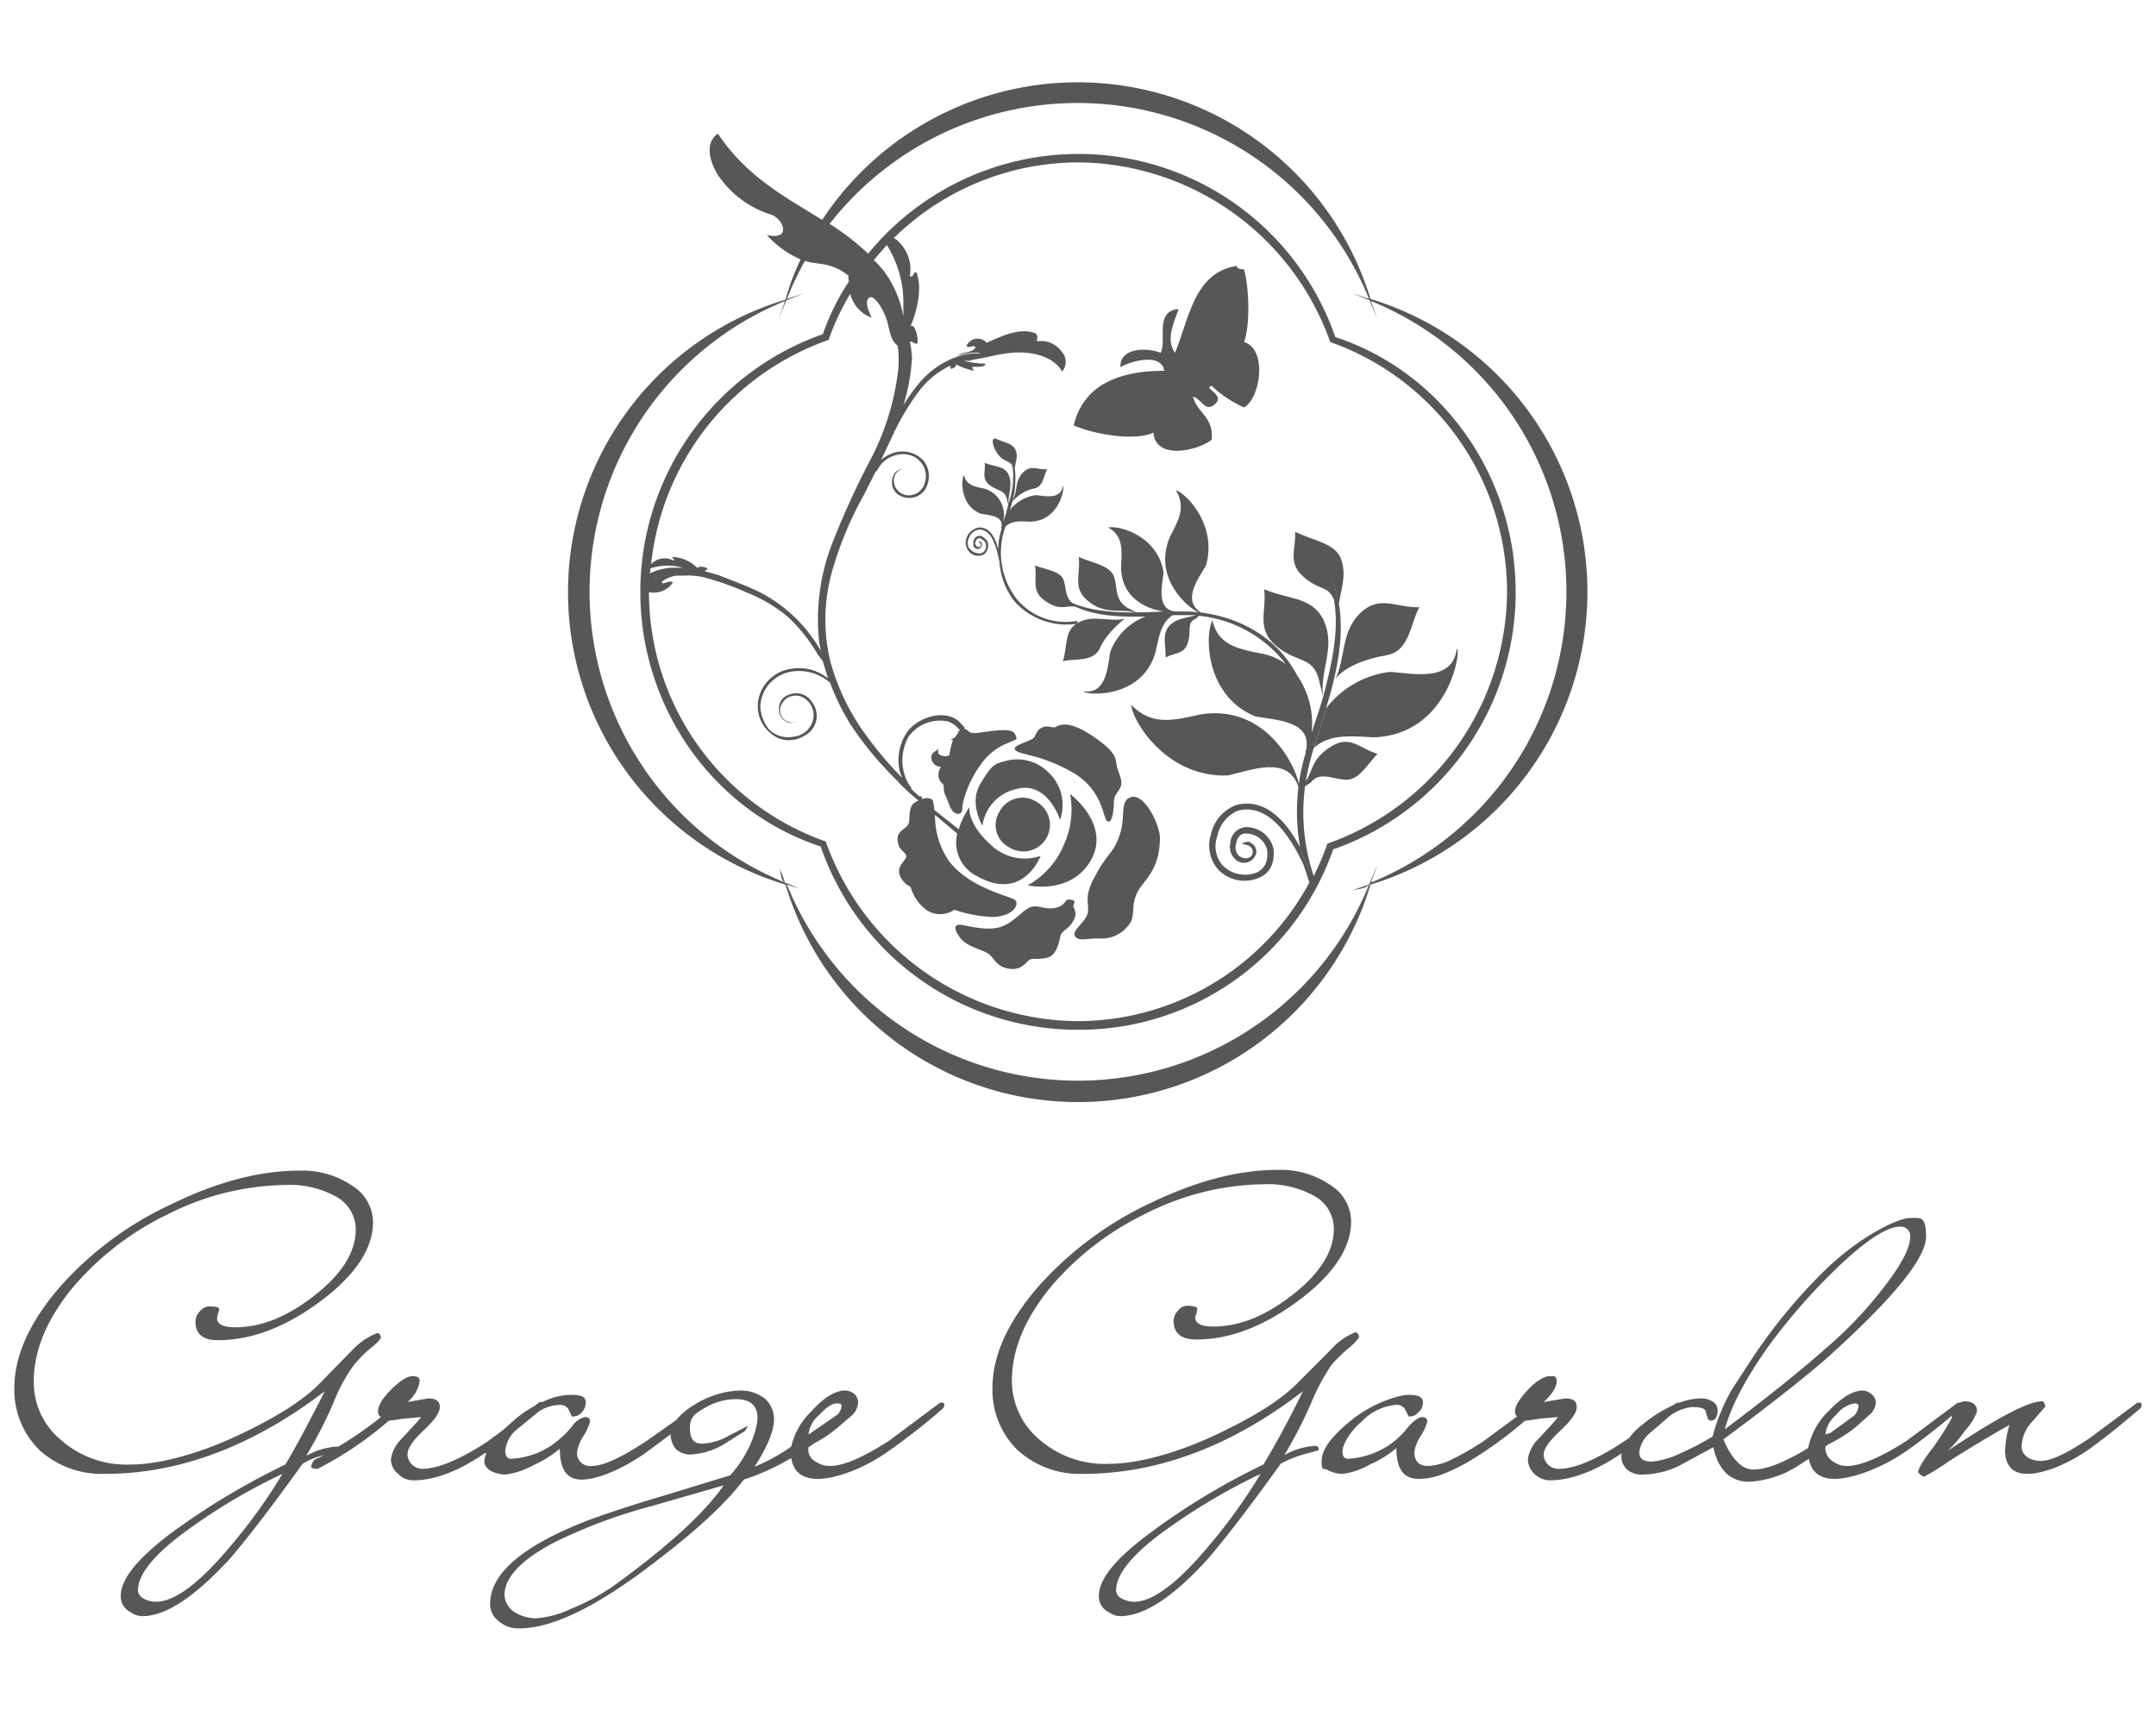 <svg id="グラージュガーデン" xmlns="http://www.w3.org/2000/svg" viewBox="0 0 300 237.9"><defs><style>.cls-1{fill:#585757;}</style></defs><title>アートボード 1</title><path class="cls-1" d="M130.8,195.2l-7.1,5.3c-3.6,2.3-6.3,3.5-8.2,3.5a3.6,3.6,0,0,1-2-.6,1.9,1.9,0,0,1-1-2l.3-.2.4-.3a17.2,17.2,0,0,0,3.3-2.2l2-1.7a2.6,2.6,0,0,0,.9-1.9,1.6,1.6,0,0,0-.5-1.1,2.1,2.1,0,0,0-1.3-.5q-2.1,0-4.8,3a9.9,9.9,0,0,0-2.7,4.8,25.1,25.1,0,0,1-5.1,2.8q2.7-4.2,2.7-6.6a3.8,3.8,0,0,0-1.3-2.9,5.6,5.6,0,0,0-3.5-1.1,12.8,12.8,0,0,0-6.3,2,9.2,9.2,0,0,0-2.5,2.1L90,200.5c-3.5,2.3-6,3.5-7.7,3.5a1.8,1.8,0,0,1-2-2,6.1,6.1,0,0,1,.9-2.2,6.6,6.6,0,0,0,.9-2c0-.4-.2-.6-.7-.6a2.9,2.9,0,0,0-1.8,1.3,14.9,14.9,0,0,1-2.4,2.3,10.9,10.9,0,0,1-6.1,2.2c-.5,0-.8-.4-.8-1.1a4.4,4.4,0,0,1,1.4-2.8l3.3-2.7a5.7,5.7,0,0,1,2.9-.9,1.3,1.3,0,0,1,1.3.8c.2.5.4.8.3.8a1.6,1.6,0,0,0,1.4-.5,2,2,0,0,0,.6-1.5c0-.7-.6-1-2-1a9.1,9.1,0,0,0-4,1h-.4l-.8.6a15.9,15.9,0,0,0-2.5,1.7L70,199l-2.3,1.7c-3.9,2.5-6.8,3.7-9,3.7a2.1,2.1,0,0,1-2-2c0-.8.7-1.9,2.2-3.3s2.3-2.5,2.3-3.3-.5-1.2-1.6-1.2l-2.9.5a4.7,4.7,0,0,0,1.7-2.9c0-.5-.3-.7-1-.7s-1.7.6-3,1.9-1.8,2.3-1.8,3a.9.9,0,0,0,.4.8,54.2,54.2,0,0,1-5.9,4.1h-.2a10,10,0,0,0-4.3,1.3,61,61,0,0,0,3.8-7.4,23.9,23.9,0,0,1,2.8-5.2,19.3,19.3,0,0,1,2.5-2.5c.9-.7,1.3-1.2,1.3-1.4s-.2-.6-.5-.6a9.7,9.7,0,0,0-3.5,2.4l-4.7,4.8c-2.4,2.4-6.2,4.7-11.3,7.1s-10.7,4-14.8,4a13.8,13.8,0,0,1-9.7-3.4,10.4,10.4,0,0,1-3.8-8.1c0-4.4,1.8-8.7,5.4-13.1a40.2,40.2,0,0,1,13.2-10.2,37.2,37.2,0,0,1,16.4-4.1,13.2,13.2,0,0,1,7.2,1.7,5.2,5.2,0,0,1,2.6,4.5c0,3.2-2,6.3-5.9,9.3s-7.4,4.3-10.9,4.3c-1.6,0-2.5-.4-2.5-1.3a4.3,4.3,0,0,0,.1-.5,2.5,2.5,0,0,0,.2-.7c0-.3-.5-.4-1.4-.4a1.7,1.7,0,0,0-1.3.7,2,2,0,0,0-.6,1.4c0,1.7,1,2.6,3.1,2.6,4.8,0,9.6-1.9,14.4-5.5s7.2-7.3,7.2-10.9a6,6,0,0,0-2.9-5.1,12.3,12.3,0,0,0-7.3-2.1c-5.6,0-11.6,1.6-17.9,4.7A47.2,47.2,0,0,0,8.5,178.9C4.2,183.8,2,188.6,2,193.1a11.7,11.7,0,0,0,3.5,8.7,12.9,12.9,0,0,0,9.1,3.3c10.3,0,20.5-3.8,30.6-11.5-2.3,4.5-4.1,7.9-5.5,10.2A101.4,101.4,0,0,0,24,213.2c-4.8,3.6-7.2,6.5-7.2,8.9a2.4,2.4,0,0,0,1.3,2.2,2.9,2.9,0,0,0,1.7.6c3.3,0,7.3-2.7,12.2-8,1.9-2.2,5.3-6.5,10.1-13.2a9.4,9.4,0,0,1,3-1.2l-1.3.6a1.9,1.9,0,0,0-.5,1q0,.3.9.3a49,49,0,0,0,9.9-6.7h.1l2.1-.3,2.3-.2c-.9,1.1-1.8,2-2.7,3a5.1,5.1,0,0,0-1.5,2.8,2.6,2.6,0,0,0,1,2.1,2.9,2.9,0,0,0,2.1.9c2.9,0,6.2-1.2,10-3.8h.2a2.7,2.7,0,0,0-.3,1.2c0,.5.3.9.9,1.3a4.9,4.9,0,0,0,2,.5,10.9,10.9,0,0,0,3.9-1.3,15.7,15.7,0,0,0,3.7-2.3c0,2.9,1,4.3,3,4.3s5.3-1.2,8.9-3.7l3.5-2.6a3.5,3.5,0,0,0,.7,2,2.9,2.9,0,0,0,2.1.8,10,10,0,0,0,4.6-1.4l3-1.9.4-.7-2.7,1.4a8.2,8.2,0,0,1-3.7,1.1c-1.2,0-1.7-.7-1.7-2.2s.7-2,2.1-2.8a8.5,8.5,0,0,1,4.3-1.2c2,0,3,.9,3,2.6s-1.3,5.3-3.8,8L92.8,208c-5.1,1.5-8.6,2.7-10.8,3.5q-13.8,5.3-13.8,11.7a2.9,2.9,0,0,0,1.2,2.4,4.1,4.1,0,0,0,2.9,1c4.6,0,10.9-3.1,18.8-9.2,5.8-4.4,9.9-8.2,12.4-11.5a33.2,33.2,0,0,0,6.6-3c.3,1.9,1.5,2.9,3.7,2.9s6-1.2,9.6-3.7a92,92,0,0,0,7.8-6.1.8.8,0,0,0,.2-.5c0-.2-.1-.3-.2-.3ZM32.2,215c-4.4,5.3-7.9,7.9-10.5,7.9a3.5,3.5,0,0,1-1.8-.5,1.3,1.3,0,0,1-.7-1.1c0-2.1,2-4.7,6.1-7.8a81.9,81.9,0,0,1,14-8.4A74.7,74.7,0,0,1,32.2,215Zm53.3,5.6a29.7,29.7,0,0,1-6.1,3.3,13.2,13.2,0,0,1-4.9,1.3,5.7,5.7,0,0,1-2.8-.8,3,3,0,0,1-1.5-2.4c0-2.5,2.3-4.9,6.8-7.3a73.1,73.1,0,0,1,13.6-5.1l10.1-2.9C97.9,210.7,92.8,215.3,85.5,220.6Zm27-21a4.1,4.1,0,0,1,1.5-2.7c1-1.1,1.8-1.6,2.4-1.6s.7.1.7.4a2.1,2.1,0,0,1-.5,1.1l-3.9,2.7Z"/><path class="cls-1" d="M183.5,201.8c0-.4-.1-.6-.5-.6a10,10,0,0,0-4.3,1.3,61,61,0,0,0,3.8-7.4,29.4,29.4,0,0,1,2.8-5.2,21.4,21.4,0,0,1,2.6-2.5c.8-.7,1.2-1.2,1.2-1.4s-.2-.6-.5-.6a8.8,8.8,0,0,0-3.4,2.4l-4.8,4.8c-2.4,2.4-6.2,4.7-11.3,7.1s-10.6,4-14.8,4a13.8,13.8,0,0,1-9.7-3.4,10.7,10.7,0,0,1-3.8-8.1c0-4.4,1.8-8.7,5.4-13.1a40.2,40.2,0,0,1,13.2-10.2,37.2,37.2,0,0,1,16.4-4.1,13.2,13.2,0,0,1,7.2,1.7,5.2,5.2,0,0,1,2.6,4.5c0,3.2-2,6.3-5.9,9.3s-7.4,4.3-10.9,4.3c-1.6,0-2.5-.4-2.5-1.3a1.7,1.7,0,0,1,.2-.5c0-.3.1-.5.1-.7s-.5-.4-1.4-.4a1.7,1.7,0,0,0-1.3.7,2,2,0,0,0-.6,1.4c0,1.7,1,2.6,3.2,2.6,4.7,0,9.5-1.9,14.3-5.5s7.2-7.3,7.2-10.9a6,6,0,0,0-2.9-5.1,12.1,12.1,0,0,0-7.3-2.1c-5.6,0-11.5,1.6-17.9,4.7a48.3,48.3,0,0,0-15.3,11.4c-4.3,4.9-6.5,9.7-6.5,14.2a11.7,11.7,0,0,0,3.5,8.7,12.9,12.9,0,0,0,9.1,3.3c10.3,0,20.6-3.8,30.6-11.5-2.2,4.5-4.1,7.9-5.5,10.2a95.4,95.4,0,0,0-15.6,9.4c-4.9,3.6-7.3,6.5-7.3,8.9a2.4,2.4,0,0,0,1.3,2.2,2.9,2.9,0,0,0,1.7.6c3.3,0,7.4-2.7,12.2-8,1.9-2.2,5.3-6.5,10.1-13.2a15.6,15.6,0,0,1,3.9-1.5ZM168.3,215c-4.4,5.3-7.9,7.9-10.5,7.9a3.7,3.7,0,0,1-1.8-.5,1.3,1.3,0,0,1-.7-1.1c0-2.1,2-4.7,6.1-7.8a86,86,0,0,1,14-8.4A74.7,74.7,0,0,1,168.3,215Z"/><path class="cls-1" d="M297.8,195.2h-.4l-6.6,4.9c-3.1,2.1-5.4,3.2-6.8,3.2s-2.7-.7-2.7-2a5.3,5.3,0,0,1,1.6-3.6c1.1-1.3,1.7-1.9,1.7-2s-.2-.7-.4-.7c-2,0-6.3,2.3-13.2,6.9a15.5,15.5,0,0,0,2.4-2.8,7.8,7.8,0,0,0,1.7-2.7c0-.9-.6-1.4-1.8-1.4l-.7.2h-.2l-7.1,5.3c-3.6,2.3-6.4,3.5-8.3,3.5a3.1,3.1,0,0,1-1.9-.6,2.2,2.2,0,0,1-1.1-2.1l.4-.3a21.4,21.4,0,0,0,3.7-2.3L260,197a2.4,2.4,0,0,0,1-1.9,1.4,1.4,0,0,0-.6-1.1,2.1,2.1,0,0,0-1.2-.5c-1.4,0-3,1-4.9,3a9.9,9.9,0,0,0-2.7,5l-1,.6q-4.2,2.4-6.6,2.4t-4.2-4.2c6.5-4.8,11.3-8.6,14.5-11.4,9.1-8.2,13.7-13.8,13.7-16.8s-.8-2.6-2.3-2.6-6.7,2.4-11.6,7.1a75.7,75.7,0,0,0-10.6,12.9l-2.6,4a27.7,27.7,0,0,0-2.6,6.4,36.1,36.1,0,0,1-4.4,2.3,12.3,12.3,0,0,1-4,1.2c-1.2,0-1.8-.4-1.8-1.3a4.1,4.1,0,0,1,1.5-2.7l1.3-1.1.9-.8a6.4,6.4,0,0,1,3.6-1.7c1.2,0,1.8.2,1.9.5l.3,1a.5.5,0,0,0,.5.4q.9-.1.9-1.5a1.4,1.4,0,0,0-.6-1.1,3,3,0,0,0-1.6-.5,8.5,8.5,0,0,0-3.1.6h-.4l-.4.3a18.9,18.9,0,0,0-4.3,2.7,8.5,8.5,0,0,0-1.9,1.9l-.9.6c-3.8,2.5-6.8,3.7-8.9,3.7a2,2,0,0,1-1.5-.6,2,2,0,0,1-.6-1.4c0-.8.8-1.9,2.3-3.3s2.3-2.5,2.3-3.3-.5-1.2-1.6-1.2l-3,.5c1.2-1.1,1.8-2.1,1.8-2.9s-.4-.7-1-.7-1.8.6-3,1.9-1.8,2.3-1.8,3a.9.9,0,0,0,.3.7l-4.6,3.4a38.4,38.4,0,0,1-4.5,2.6h0a8.2,8.2,0,0,1-3.3.9c-1.3,0-1.9-.7-1.9-2a6.1,6.1,0,0,1,.9-2.2,6.6,6.6,0,0,0,.9-2c0-.4-.3-.6-.7-.6s-1.1.4-1.9,1.3a11.9,11.9,0,0,1-2.3,2.3,11.4,11.4,0,0,1-6.1,2.2c-.6,0-.8-.4-.8-1.1s.9-2.6,2.7-4.1a7.3,7.3,0,0,1,4.8-2.3,1.3,1.3,0,0,1,1.3.8l.4.8a1.5,1.5,0,0,0,1.3-.5,1.8,1.8,0,0,0,.7-1.5c0-.7-.7-1-2-1s-4.9,1.1-7.8,3.4-4.3,4.2-4.3,5.8.3.9.9,1.3a4.6,4.6,0,0,0,2,.5,9.9,9.9,0,0,0,3.8-1.3,13.9,13.9,0,0,0,3.7-2.3c0,2.9,1,4.3,3.1,4.3s4-.8,6.6-2.2a55.1,55.1,0,0,0,8.2-5.9h.2l2-.3,2.4-.2c-.9,1.1-1.8,2-2.7,3a5.1,5.1,0,0,0-1.5,2.8,2.9,2.9,0,0,0,.9,2.1,3.2,3.2,0,0,0,2.1.9c2.9,0,6.3-1.2,10.1-3.8a.8.8,0,0,0-.1.4,2.6,2.6,0,0,0,.8,1.9,3.1,3.1,0,0,0,2.1.7,12.2,12.2,0,0,0,5.1-1.2l4.8-2.6c.7,3.2,2.4,4.8,5,4.8a14,14,0,0,0,6.9-2.3l1.4-.9c.3,1.8,1.5,2.8,3.6,2.8s6-1.2,9.7-3.7c1.2-.8,3.5-2.5,6.6-5.1v.3a37.4,37.4,0,0,1-2.6,4.1c-1.4,1.8-2.1,3-2.1,3.5l.4.4.4.2a30.1,30.1,0,0,0,3.4-2.1c3-1.9,5.8-3.6,8.5-5.1a14.9,14.9,0,0,0-.6,3.5c0,2.2,1.1,3.3,3.1,3.3s5.2-1.1,8.4-3.3c1.3-.9,3.8-2.8,7.3-5.8a.8.8,0,0,0,.2-.5C298,195.3,297.9,195.2,297.8,195.2Zm-51.4-8.3a85.4,85.4,0,0,1,10.1-11.3c3.6-3.3,6.2-4.9,7.9-4.9a1.3,1.3,0,0,1,1.4,1.4c0,1.6-1.3,4-3.8,7.2a55.8,55.8,0,0,1-7.9,8.3c-4.2,3.7-8.9,7.4-14.1,11.3C240.9,195.6,243,191.6,246.4,186.9Zm7.6,12.7a4.1,4.1,0,0,1,1.5-2.7,4.1,4.1,0,0,1,2.5-1.6c.4,0,.6.1.6.4a2.2,2.2,0,0,1-.6,1.3l-.7.5-2.6,1.9Z"/><path class="cls-1" d="M109.3,123.1a42.5,42.5,0,0,0,81.4,0,42.6,42.6,0,0,0,0-81.5,42.6,42.6,0,0,0-76.3-11c-5.3-3.3-10.5-6-14.5-12-1.7,1.1-1.4,3.6.1,5.9a13.9,13.9,0,0,0,7.4,5.4c1.6.6,2.8,3.6-.7,2.8a13.6,13.6,0,0,0,4.7,3.4,34,34,0,0,0-2.1,5.6,42.5,42.5,0,0,0,0,81.4Zm-.1-81.2c-.2.8-.6,1.6-.8,2.4.3-.9.7-1.7,1-2.5l2.5-1-2.4.8a43,43,0,0,1,2.5-5.3l.7.2c1.7.3,3.3.2,5.4,1.9-.1.2,0,.5,0,.8a33,33,0,0,0-3.6,7.3A38,38,0,0,0,89.1,82.4c0,16.1,10.2,30.5,25.1,35.4A37.8,37.8,0,0,0,150,143.3a37.4,37.4,0,0,0,35.5-25.1,37.9,37.9,0,0,0,25.4-35.8c0-16.2-10.2-30.6-25.1-35.5a37.8,37.8,0,0,0-65-11.6,34.2,34.2,0,0,0-5.3-4.1h-.1a43.8,43.8,0,0,1,75.1,10.4l-2.4-.8,2.5,1c.3.8.7,1.6,1,2.5-.2-.8-.6-1.6-.8-2.4a43.7,43.7,0,0,1,0,80.9c.2-.8.6-1.5.8-2.4-.3.9-.7,1.7-1,2.5s-1.7.8-2.5,1l2.4-.8a43.7,43.7,0,0,1-81,0l2.4.8c-.8-.2-1.6-.7-2.5-1s-.7-1.6-1-2.5c.2.9.6,1.6.8,2.4a43.7,43.7,0,0,1,0-80.9Zm71.7,76.3a30.1,30.1,0,0,1,1.7,4h0A37,37,0,0,0,180.9,118.2Zm1.9,3.7a27.6,27.6,0,0,1-1.2-12.5h0l.8-.5c1.2-1.7,3.4-.3,5.1-.4s2.8-2.2,4.2-3.6c-2.5-.7-3.8-2.7-6.5-1s-2.4,3.1-3.5,4.8a38.4,38.4,0,0,1,1.1-4.6c0-.1.1-.2.1-.3.6-1.8,1.2-3.5,1.6-5.2,1.8-5.8,2.5-10.5,1.8-14.6a17.6,17.6,0,0,0-1.2-3.9h0a16.1,16.1,0,0,1,1.2,3.9c.3-2,1.1-4,.3-6.2s-3.7-2.5-6.4-3.8c.2,2.2-1.1,4.2,1.1,6.2s3.4,1.2,4.3,3.2h0c.7,3.7,0,8.1-1.5,13.6-.5-3.5,1.7-6.8.2-10.4s-4.9-3.1-8.4-4.6c.4,2.9-1.2,5.5,1.7,7.9s5,1.4,5.9,4.6l.6,2.5c-.4,1.4-.9,2.9-1.4,4.4s-.1.4-.2.6a11.7,11.7,0,0,0-2-8,15,15,0,0,1,1.7,8.6h0a15,15,0,0,0-1.7-8.6,17.4,17.4,0,0,0-1.1-1.8c-3.3-4.7-9.2-7.3-15.5-7.1h0c-3.1,0-2.2-3.5-2-5.4-.7-5-6-6.6-7.7-6.3,2.1,1.2,1.9,3,1.8,5.5,0,4.4,3.7,5.9,6,6.2h-.3c-5.6.3-9.5.1-12.5-1.2-1.1-.9-.8-2.4-1.3-3.4s-2.5-1.3-3.9-1.8c.4,2-.6,3.5,1.4,4.9s2.7.7,4.1.8h.1c2.5,1.2,5.7,1.5,9.8,1.4l3.6-.2h0l-3.6.2a8.4,8.4,0,0,0-4.9,4.9c-.4,2.1-.5,5.9-3.7,5.5,0,.5,8.1,1.3,10-5.5.5-2.3.8-4.1,2.4-5.1h3.2c-1.2.4-2.7.4-3.7,1.5s-.5,2.6-.5,4.4c1.2-.7,2.6-.4,3.1-2.1s-.2-2.8,1.1-3.3l.4-.4h.1a17.4,17.4,0,0,1,12,6.7h0a14.6,14.6,0,0,1,2.8,6.4,14.6,14.6,0,0,0-2.8-6.4,8.1,8.1,0,0,0-3.1-1.4c-3.6-.7-6.3-1.2-7.1-4.7-1.1,2.3-.9,10.6,6,13.4,2.7.5,7.5.6,7.1,4.2v.3a.7.7,0,0,0-.1.5h0a28.4,28.4,0,0,0-.8,13.2c-2.5-4.7-5.5-6.7-8.8-5.9a5.6,5.6,0,0,0-3.6,4.1,5.1,5.1,0,0,0,1,4.9,5.1,5.1,0,0,0,5.8,1.1c1.5-.7,2.1-2.1,1.9-4a3.9,3.9,0,0,0-3.6-3,2.3,2.3,0,0,0-2.4,2.2,2.4,2.4,0,0,0,.7,2.3,1.8,1.8,0,0,0,1.7.4,1.8,1.8,0,0,0,1.2-1.3,1.3,1.3,0,0,0-.6-1.3c-.2-.2-.5-.4-1.2-.1s1.2,0,1.3,1.1-1.1,1.3-1.9.7a1.7,1.7,0,0,1-.4-1.7c.2-1,.7-1.5,1.5-1.4a3,3,0,0,1,2.8,2.2c.2,1.5-.2,2.6-1.4,3.2a4.4,4.4,0,0,1-4.8-1,4.1,4.1,0,0,1-.7-4.1,4.8,4.8,0,0,1,2.9-3.5c3.9-1,7,3,9.1,7.6h0l.8,2.4A36.7,36.7,0,0,1,150,142.1a37.5,37.5,0,0,1-35.1-25A36.8,36.8,0,0,1,90.3,82.4h0a3.2,3.2,0,0,0,3.3-1.3c-.1-.5-1.4.3-1.5,0s1.2-.9,2-1l-2.6.3c-.3.1-.3,0-.3-.1s0,.2.3.1l2.7-.3h1.1a10.1,10.1,0,0,1,2.5.2,38.3,38.3,0,0,1,6.2,2.2,20.5,20.5,0,0,1,5.7,3.4,22.9,22.9,0,0,1,4.1,5.2l.7.9c.2.8.5,1.6.7,2.4a6.4,6.4,0,0,0-5.3-1.3,5.4,5.4,0,0,0-4.4,4.4,4.9,4.9,0,0,0,3,5.3,4.1,4.1,0,0,0,3.4-.4,3.1,3.1,0,0,0,1-4.8,2.5,2.5,0,0,0-1.7-1.1,3,3,0,0,0-1.9.4,1.9,1.9,0,0,0-.9,1.6,1.9,1.9,0,0,0,1.5,2.1c.7,0,1-.3,1-.2a1.7,1.7,0,0,1-2.2-2.3,2.2,2.2,0,0,1,3.4-.8,2.8,2.8,0,0,1,1,3,3.1,3.1,0,0,1-2.6,2.2,3.8,3.8,0,0,1-3.4-.9,5.3,5.3,0,0,1-1.3-3.4,5.1,5.1,0,0,1,1.5-3.3,5.3,5.3,0,0,1,3.3-1.5,6.6,6.6,0,0,1,4.9,1.6l1.1,1.5-1.1-1.5a32.4,32.4,0,0,0,2.9,5.9,47.9,47.9,0,0,0,6.5,7.8c.5.6,1.1,1.1,1.6,1.6l.7.6h0l.6.5-.4.2c-.9.5-.8,1.6-.9,2.7s-1.7,1.1-1.6,2.6,1.1,1.6,1.2,2.2-1.4,1.3-.9,2.7a2.9,2.9,0,0,0,1.5,1.6,6.1,6.1,0,0,0,2.3,3.3,3.5,3.5,0,0,0,3.8-.1,17.9,17.9,0,0,0,5.4,1c2.8-.1,3.6-1.7,3.1-2.3s-6.1-1.5-9.2-5.4a11.2,11.2,0,0,1-2-6.5l3.1,2.6a5.2,5.2,0,0,0,2.7,5.9c6.5,3.7,8.9-2.8,8.9-2.8a6.8,6.8,0,0,1-7-1.6c-3.3-3-2.9-5.2-2.9-5.2a11.7,11.7,0,0,0-1.5,3.1l-3.4-2.7a7,7,0,0,0-.2-1.3c-.3-.4-.9-.4-1.5-.2v-.2s0-.1-.2-.2h-.2l-1.1-1v-.2h0a4.7,4.7,0,0,1-.8-1.4,6.7,6.7,0,0,1,.5-5.8,5.4,5.4,0,0,1,5.4-2,3.4,3.4,0,0,1,1.7,1.3h-.2c-.1.2-.1.2,0,.3h-.1l-.4.6-.4.2h.3c-.7.1-.6.1-.2.2a10.4,10.4,0,0,0-.5,2.1c-.3.1-.5.2-.7.1a1.1,1.1,0,0,1-.8-.3.6.6,0,0,1,.2-.8l-.9.6a1,1,0,0,0-.2,1.2,1.3,1.3,0,0,0,1.2.8l-.2.5a1.6,1.6,0,0,0,.5,1.9c.3.5-.1.6.4,1.7s.6,1.8,1.1,2.2,1.2.4,1.2-.5.8-3.7,2.5-6a8.2,8.2,0,0,1,4.1-3.2c.9-.5,1.2-.2.7-1.2s-4-.2-5.3-.1-1.1-.5-1.6-.5a.4.4,0,0,1-.1-.3l-.4-.4a3.1,3.1,0,0,0-1.1-.9c-1.9-.9-4.6-.1-6.2,1.6a6.9,6.9,0,0,0-1.2,6.2c.1.2.2.3.2.5a49.9,49.9,0,0,1-5-5.9,31.4,31.4,0,0,1-5-10.4,24.8,24.8,0,0,1,.2-12.1,49.8,49.8,0,0,1,4.6-11.1l1.5-3,.3-.3c1.1-2.3,4.3-2.9,5.8-1.3a2.9,2.9,0,0,1,.8,3,2.3,2.3,0,0,1-2.6,1.8,2.1,2.1,0,0,1-1.5-1.1,1.9,1.9,0,0,1,0-1.8,1.4,1.4,0,0,1,1-.7,1.4,1.4,0,0,0-1.3.9,2.2,2.2,0,0,0,.4,2.4,2.7,2.7,0,0,0,3.9-.3,3.5,3.5,0,0,0-.1-4.2,4,4,0,0,0-4.1-1.1,5.2,5.2,0,0,0-1.8,1l1.8-3.8h0a34.4,34.4,0,0,1,3.5-5.8,11.9,11.9,0,0,1,4.3-3.5h0c.1.1,0,.3.1.4s.9-.3.7-.6a10.9,10.9,0,0,0,2.5.9c0-.2-.3-.3-.2-.5s1.8.2,1.8-.5a11.8,11.8,0,0,1-3-.4H135c.5-.2,1.8-1,1.1-1a6.8,6.8,0,0,0-2.8.4,12,12,0,0,0-5.3,3.6,23.5,23.5,0,0,0-2.3,3.2,27.1,27.1,0,0,0,1.2-6.6,11.2,11.2,0,0,0-.3-2.2c.4-.2.7.4,1,.2s-.2-2.9-.9-2.4c.9-2.1,1.7-5.4.8-7.5-.4-.2-.4.9-.9.5a5.3,5.3,0,0,0-1.5-4.7c-.2-.3-.5-.4-.7-.6A36.7,36.7,0,0,1,150,22.6a37.5,37.5,0,0,1,35.1,25,36.9,36.9,0,0,1,24.6,34.8,37.4,37.4,0,0,1-25,35A35.7,35.7,0,0,1,182.8,121.9Zm-.9-21.9a13.4,13.4,0,0,1-.1,2.8h0A13.4,13.4,0,0,0,181.9,100Zm3.4-17.6c-.2-.6-.3-1.3-.6-2h0C185,81.1,185.1,81.8,185.3,82.4Zm-37.7,1.1a.4.4,0,0,1,.1-.3h0A.4.4,0,0,0,147.6,83.5ZM118.7,41.9a4.5,4.5,0,0,0,2.6,2.3c-.6-1.2-1-2.4-.3-2.8s2.1,1.9,2.5,3.5.5,2.5,1.4,3.2a13.4,13.4,0,0,1,0,4A35.7,35.7,0,0,1,121,64.2a112.9,112.9,0,0,0-5.5,12.2A29.4,29.4,0,0,0,114,89.5c.1.3.1.6.2.9s-.1-.1-.2-.2a20.7,20.7,0,0,0-8.1-7.7c-2-1-4-1.7-6-2.5l-1.8-.5c0-.2.4-.2.3-.4s-1.4-.4-1.3,0a5.2,5.2,0,0,0-3.5-1.6c-.2.2.4.3.1.5a2.6,2.6,0,0,0-3.1.5,37.2,37.2,0,0,1,24.7-31.2,34.1,34.1,0,0,1,3-6.4A4.2,4.2,0,0,0,118.7,41.9Zm4.5-1.6c-.6-.7-1.1-1.1-1.1-.8S122.6,39.6,123.2,40.3Zm-8.3,51.2h0v0ZM90.5,79.1A7.7,7.7,0,0,1,95,79H93.4a8.4,8.4,0,0,0-3,.8A1.9,1.9,0,0,0,90.5,79.1Zm1.3.7-.2.2Zm24.8,16.5a2.5,2.5,0,0,0-.4-1.1l-.6-.6.6.6A2.5,2.5,0,0,1,116.6,96.3Zm6.8-62.2a15,15,0,0,1,2.3,8.2V44a15.3,15.3,0,0,0-2.5-6,14.5,14.5,0,0,0-1.6-1.8C122.2,35.4,122.8,34.8,123.4,34.1Z"/><path class="cls-1" d="M144.1,111.5a3.6,3.6,0,0,0-5,1.4,3.5,3.5,0,0,0,1.3,5,3.7,3.7,0,1,0,3.7-6.4Z"/><path class="cls-1" d="M151.8,119.7c2.8-5-2.9-9.2-2.9-9.2a11.7,11.7,0,0,1-.8,6.9,11.5,11.5,0,0,1-5.1,5.8S149,124.6,151.8,119.7Z"/><path class="cls-1" d="M141.4,109.8c4.4-1.2,6.1,4.3,6.1,4.3a6.2,6.2,0,0,0-1.7-6.7,6.1,6.1,0,0,0-5.9-1.5c-1.5.4-1.9.5-3.5,3.2s.3,5.8.3,5.8A6.1,6.1,0,0,1,141.4,109.8Z"/><path class="cls-1" d="M149.4,126.3c-.2-.6.6-.9-.4-1.1s-.5.7-2,1.1-2.4-.4-3.5-.1-2.4,2.2-4.3,2.8-4.6-.2-5.5-.3-1.1.5-.1,1.8,3,1.6,3.9,2.2,1,1.8,2.9,2.1,2.4-1.1,3-1.3.6.1,2.2-.2,1.8-2.6,2-3.2,1.2-.9,1.7-1.9A1.7,1.7,0,0,0,149.4,126.3Z"/><path class="cls-1" d="M152.5,121.7c-1.7,3-1,3.7-1.1,5.1s-2.4,2.7-1.8,3.5,1.7.2,3.5.3a4.7,4.7,0,0,0,4.3-2.4c.5-1.3,0-2.4.9-4.1s3-2.9,3.1-7.3c.1-1.9-2.1-6.3-3.9-5.9s-.8,2.7-1.7,5.3S154.1,118.7,152.5,121.7Z"/><path class="cls-1" d="M146.8,101.2c-.6.1-.9-.3-1.7,0s-.8.8-1.2,1.4-3.3,1.1-2.6,1.8,3.3.5,7.8,3,4.3,6.5,5,6.9.9-1.8.9-2.8.8-1.4,1-2.2-.4-1.8-.6-2.7.2-1.8-3.4-4.2S147.3,101,146.8,101.2Z"/><path class="cls-1" d="M173.1,47.6c.9-2.4.7-7.7,0-10.1-.4-.1-1,0-1-.5-5.9.9-6.6,7.2-8.6,12.1-1.4-1.9,0-4.5.5-6.1-3.4.3-1.6,4.3-2.5,6.1-2-.8-5.7-.7-5.6,2,1.3-.8,5.7-2.1,6.1.5-6.7,0-11.3,2.2-12.6,7.6,3,1.3,8.6,2.2,11.1,1,.3,3.9,6.2,2.5,8.1,1,.3-3.2-2-3.7-2.6-6,1.2.3,1.7,2.3,3.1,1s-1.8-2.2-.5-2.5a16.1,16.1,0,0,0,4.5,3C175.4,55.4,176.4,48.6,173.1,47.6Z"/><path class="cls-1" d="M147.8,51.7a2.1,2.1,0,0,0-.1-2.8,3.5,3.5,0,0,0-3.4-1.4c-.1-.4.3-.6-.2-1.1-2.1-.9-4.8.4-6.8,1.3a1.7,1.7,0,0,0-2.8.4c.1.5,1.1-.2,1.2.2s-.9.7-1.5.8a1.9,1.9,0,0,0-.9.4,6.8,6.8,0,0,1,2.8-.4c.7,0-.6.8-1.1,1,1.9-.2,3.6-.8,5.7-1S146.3,49.2,147.8,51.7Z"/><path class="cls-1" d="M125.6,65.2h0Z"/><path class="cls-1" d="M189,85.6c-2.4,2.6-1.8,6.1-3.2,8.9,0,0,1.4-2.3,7-3.3,3.4-.5,3.4-4.4,4.7-6.7C194.1,84.6,191.8,82.6,189,85.6Z"/><path class="cls-1" d="M191,102.6c10.5-.2,12.4-12.1,11.7-12.3-.6,4.7-6.1,3.4-9.3,3.2a13.2,13.2,0,0,0-8.9,5.1c-.4,1.7-1,3.4-1.6,5.2,0,.1-.1.2-.1.3C184.9,102.2,187.6,102.4,191,102.6Z"/><path class="cls-1" d="M170.9,107.9c3.2-.7,8.4-2.9,9.8,1.7.6-.3-3.2-11.8-13.6-10.2-4,.9-6.8,1.6-9.7-1.3C157.7,100.7,162.6,108.3,170.9,107.9Z"/><path class="cls-1" d="M143.8,68c1.4-.2,1.4-1.8,1.9-2.7-1.4.1-2.3-.7-3.4.5s-.7,2.4-1.3,3.6S141.6,68.4,143.8,68Z"/><path class="cls-1" d="M144.1,68.9a5.6,5.6,0,0,0-3.6,2.1,17.2,17.2,0,0,1-.7,2.1,17.2,17.2,0,0,0,.7-2.1,12.8,12.8,0,0,0,.7-5.9c.1-.8.5-1.6.1-2.5s-1.5-1-2.6-1.5-.4,1.7.5,2.5,1.4.5,1.7,1.4-.1-.3-.1-.5.1.3.1.5a10.7,10.7,0,0,1-.6,5.1c0-1.3.6-2.5.1-3.9s-2-1.2-3.4-1.8c.2,1.1-.5,2.2.7,3.1s2,.6,2.4,1.9l.2.9c-.2.6-.3,1.2-.6,2h0c0,.1,0,.1-.1.2A3.8,3.8,0,0,0,137,68c-1.5-.3-2.5-.5-2.9-1.9-.4,1-.4,4.3,2.4,5.4,1.2.2,3.3.3,2.8,2h.1c0-.2.1-.3.1-.5s-.1.3-.1.5a9.8,9.8,0,0,0-.5,2.9h0c-.5-2-1.4-3-2.6-3a2.2,2.2,0,0,0-1.7,1.2,1.9,1.9,0,0,0,0,1.8,1.7,1.7,0,0,0,1.9.9c.6-.1.9-.6,1-1.3s-.5-1.2-1-1.4a.8.8,0,0,0-1,.6,1.4,1.4,0,0,0,0,.9.9.9,0,0,0,.6.3.7.7,0,0,0,.5-.4c.1-.2,0-.4,0-.5a.4.4,0,0,0-.5-.1.5.5,0,0,1,.4.5c-.1.3-.5.3-.7,0s-.1-.4,0-.6a.5.5,0,0,1,.6-.4c.4.2.9.6.8,1.1a1,1,0,0,1-.7,1,1.8,1.8,0,0,1-1.7-.8,1.6,1.6,0,0,1,.1-1.5,1.7,1.7,0,0,1,1.4-1c1.5,0,2.2,1.9,2.6,3.7s.1.8.1,1.1h.1a10,10,0,0,0,2,5.1,9.7,9.7,0,0,0,8.8,3.2v-.4a8.9,8.9,0,0,1-8.4-3,10.6,10.6,0,0,1-1.6-10.1c.8-.8,1.9-.8,3.3-.7,4.3,0,5-4.9,4.7-5C147.6,69.6,145.4,69,144.1,68.9Z"/><path class="cls-1" d="M147.9,92c1.7-.4,4.3.2,5.2-1.9s3.4-4,3.4-4c-2.1.5-4.3-.6-6.4.5S148.6,89.8,147.9,92Z"/><path class="cls-1" d="M150.1,77.5c.3,2.6-1,4.4,1.5,6.3s4.7.7,6.9,1.6l-1.6-.8c-2-1.2-1.3-3.2-2-4.6S151.8,78.3,150.1,77.5Z"/><path class="cls-1" d="M163.6,68.2c1.4,2.3.5,4-.8,6.5-2.8,6.5,4,11,4.4,10.6-2.8-1.7-.5-4.7.6-6.6C169.4,73.3,165.3,68.8,163.6,68.2Z"/></svg>